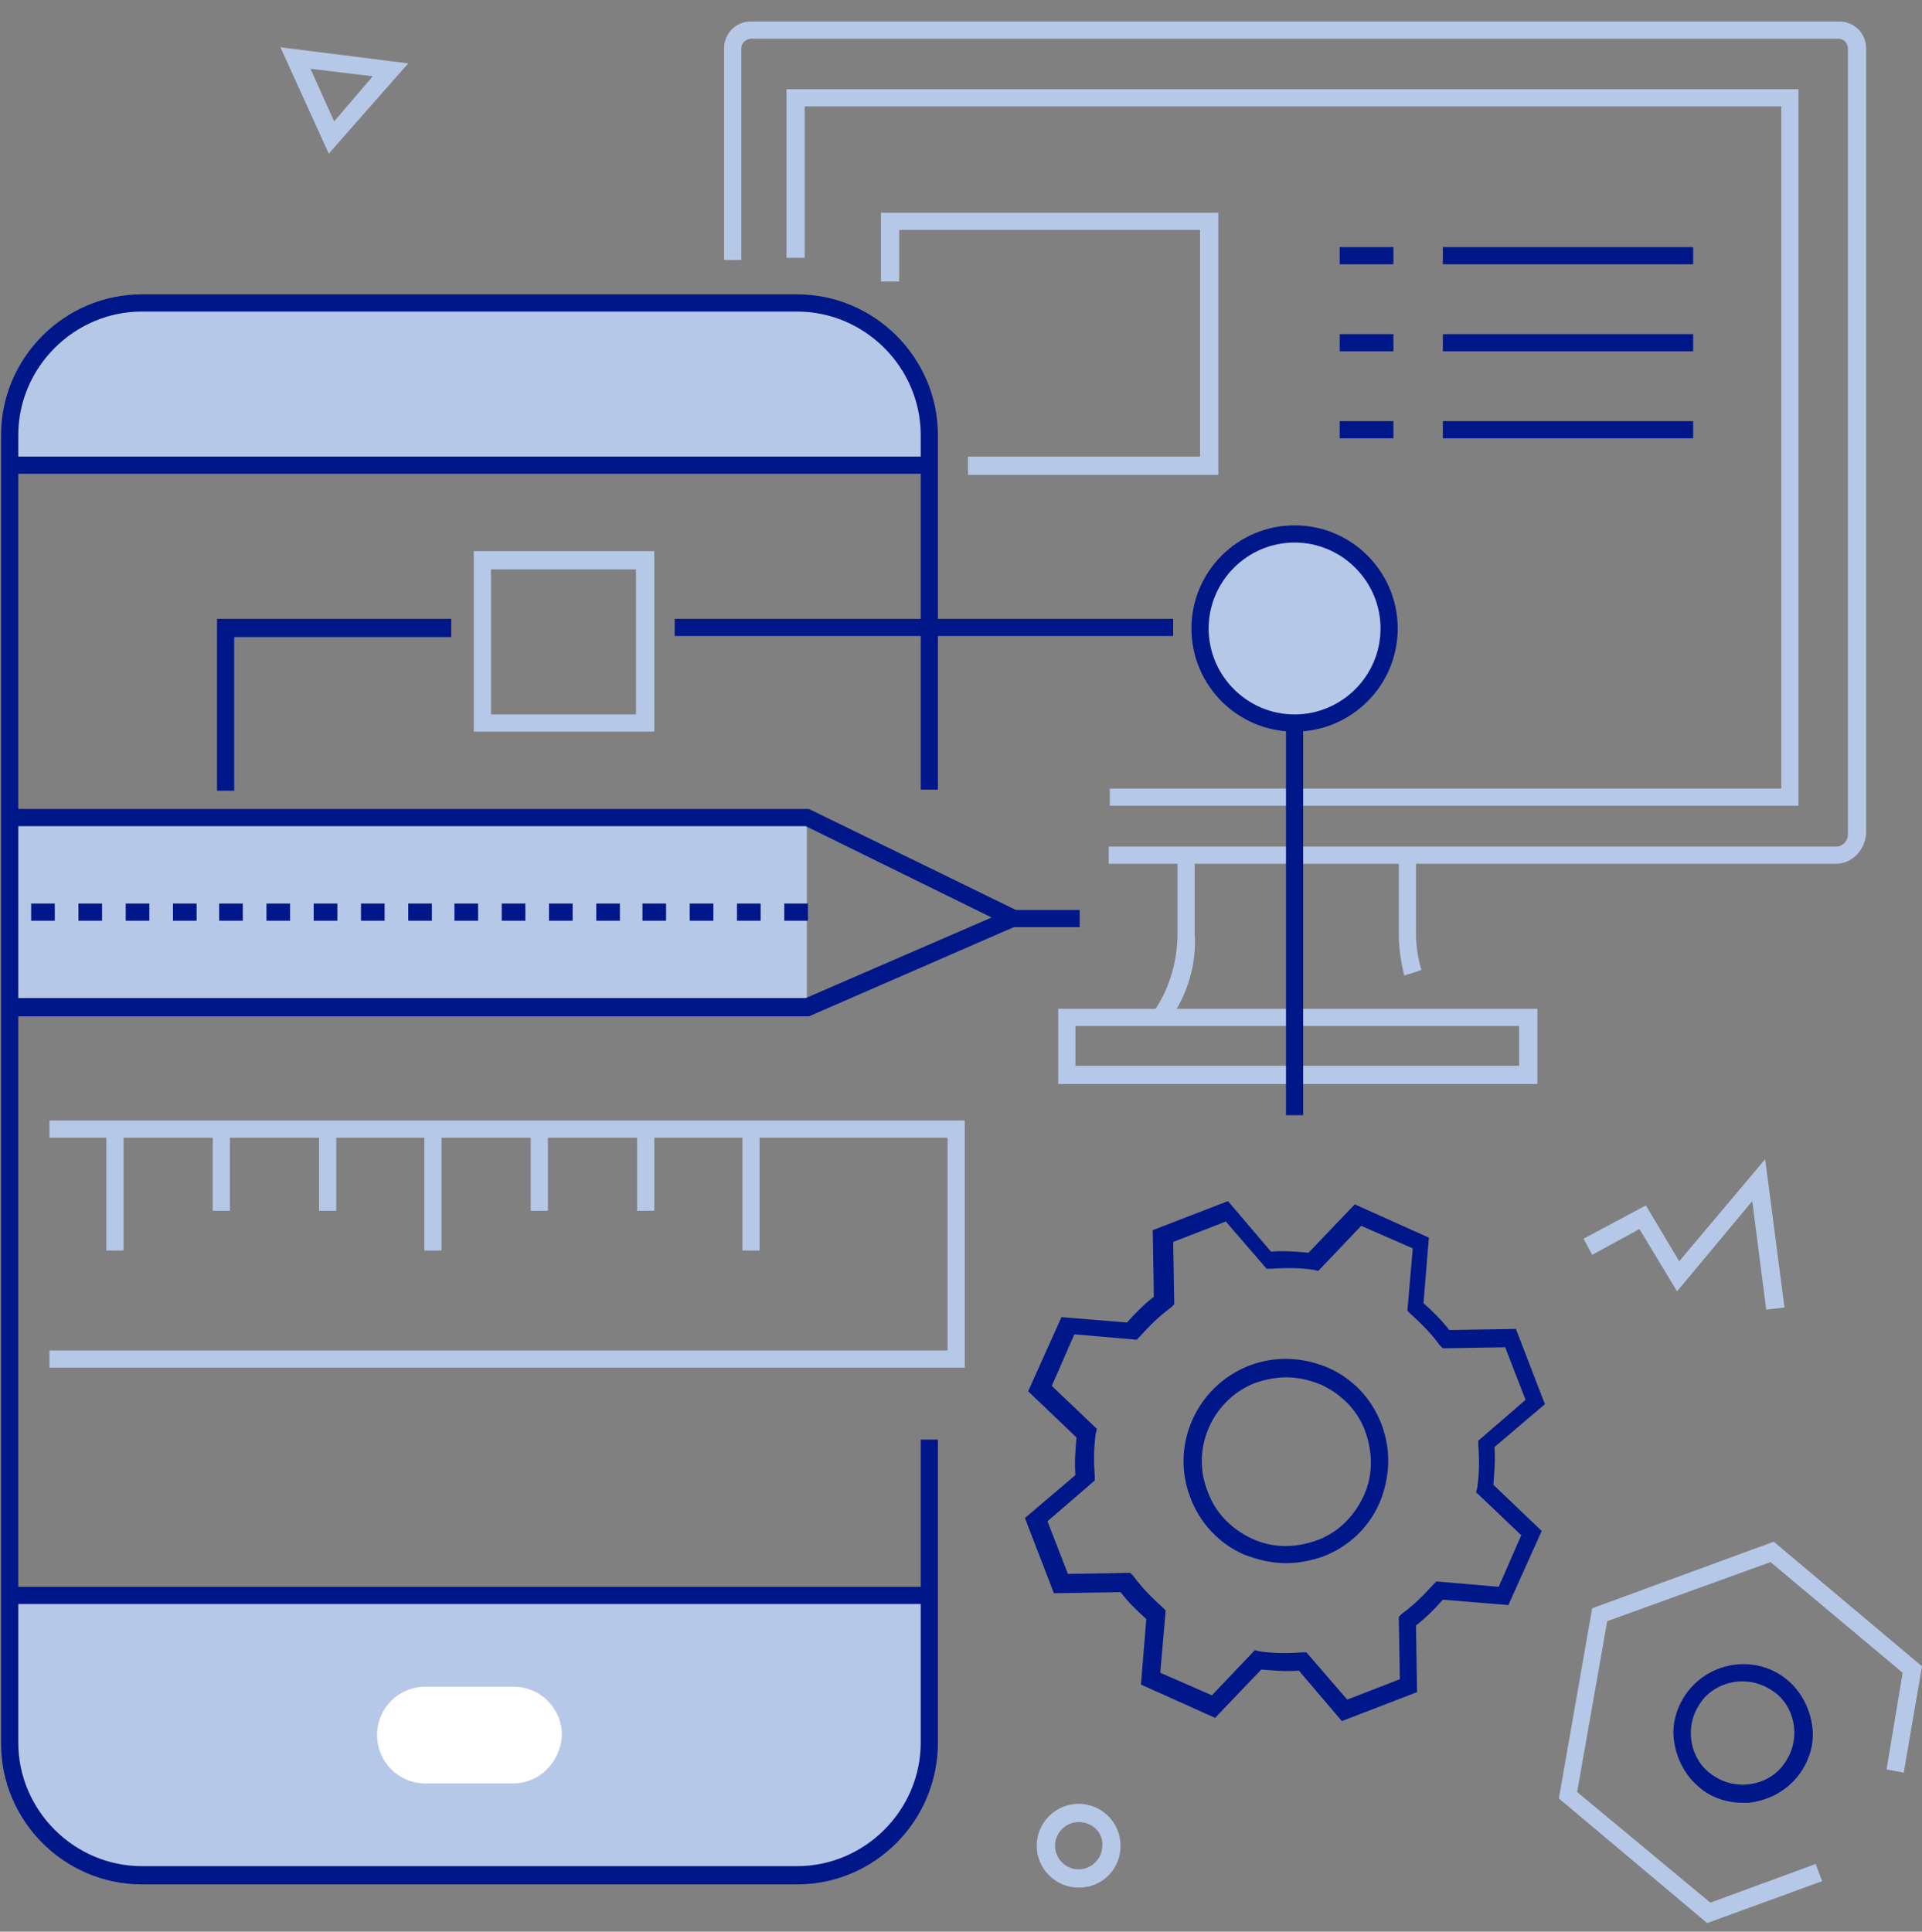<?xml version="1.0" encoding="UTF-8"?>
<svg xmlns="http://www.w3.org/2000/svg" xmlns:xlink="http://www.w3.org/1999/xlink" version="1.1" id="Ebene_1" x="0px" y="0px" width="178.9px" height="179.8px" viewBox="0 0 178.9 179.8" style="enable-background:new 0 0 178.9 179.8;" xml:space="preserve">
<rect x="0" y="0" width="178.9" height="179.8" fill="#808080" stroke="none"/>
<style type="text/css">
	.st0{fill:#B6C8E7;}
	.st1{fill:#001789;}
	.st2{fill:#FFFFFF;}
</style>
<g>
	<g>
		<polygon class="st0" points="164.4,121.9 163.1,111.8 156.1,120.2 152.6,114.4 148.2,116.8 147.4,115.3 153.2,112.2 156.3,117.4     164.3,107.9 166.1,121.7   "></polygon>
	</g>
	<g>
		<path class="st0" d="M100.4,175.7c-2.1,0-3.9-1.7-3.9-3.9c0-2.1,1.7-3.9,3.9-3.9c2.1,0,3.9,1.7,3.9,3.9    C104.3,174,102.6,175.7,100.4,175.7z M100.4,169.6c-1.2,0-2.2,1-2.2,2.2c0,1.2,1,2.2,2.2,2.2c1.2,0,2.2-1,2.2-2.2    C102.7,170.6,101.7,169.6,100.4,169.6z"></path>
	</g>
	<g>
		<path class="st0" d="M30.6,14.3l-4.5-9.9L38,5.9L30.6,14.3z M28.9,6.4l2.2,4.9l3.6-4.2L28.9,6.4z"></path>
	</g>
	<g>
		<g>
			<path class="st0" d="M143.1,100.9H98.5v-7h44.6V100.9z M100.1,99.2h41.3v-3.7h-41.3V99.2z"></path>
		</g>
		<g>
			<path class="st0" d="M108.9,94.9l-1.4-0.9c1.4-2.1,2.1-4.6,2.1-7.1v-7.4h1.6v7.4C111.4,89.8,110.5,92.6,108.9,94.9z"></path>
		</g>
		<g>
			<path class="st0" d="M130.7,90.8c-0.3-1.3-0.5-2.5-0.5-3.9v-7.4h1.6v7.4c0,1.2,0.2,2.3,0.5,3.4L130.7,90.8z"></path>
		</g>
		<g>
			<path class="st0" d="M170.9,80.4h-67.7v-1.6h67.7c0.6,0,1.1-0.5,1.1-1.1V4.5c0-0.5-0.4-0.9-0.9-0.9H69.8C69.4,3.7,69,4,69,4.5     v19.7h-1.6V4.5c0-1.4,1.1-2.5,2.5-2.5h101.3c1.4,0,2.5,1.1,2.5,2.5v73.1C173.6,79.1,172.4,80.4,170.9,80.4z"></path>
		</g>
		<g>
			<polygon class="st0" points="167.4,75 103.3,75 103.3,73.4 165.8,73.4 165.8,9.9 74.9,9.9 74.9,24 73.2,24 73.2,8.3 167.4,8.3         "></polygon>
		</g>
		<g>
			<g>
				<rect x="134.3" y="31.1" class="st1" width="23.3" height="1.6"></rect>
			</g>
			<g>
				<rect x="124.7" y="31.1" class="st1" width="5" height="1.6"></rect>
			</g>
		</g>
		<g>
			<g>
				<rect x="134.3" y="23" class="st1" width="23.3" height="1.6"></rect>
			</g>
			<g>
				<rect x="124.7" y="23" class="st1" width="5" height="1.6"></rect>
			</g>
		</g>
		<g>
			<g>
				<rect x="134.3" y="39.2" class="st1" width="23.3" height="1.6"></rect>
			</g>
			<g>
				<rect x="124.7" y="39.2" class="st1" width="5" height="1.6"></rect>
			</g>
		</g>
		<g>
			<polygon class="st0" points="113.4,44.2 90.1,44.2 90.1,42.5 111.7,42.5 111.7,21.4 83.7,21.4 83.7,26.2 82,26.2 82,19.8      113.4,19.8    "></polygon>
		</g>
	</g>
	<g>
		<path class="st0" d="M86.5,42.7v-2.2c0-6.8-5.5-12.3-12.3-12.3h-61c-6.8,0-12.3,5.5-12.3,12.3v2.2H86.5z"></path>
		<g>
			<path class="st0" d="M0.8,148.5v13.8c0,6.8,5.5,12.3,12.3,12.3h61c6.8,0,12.3-5.5,12.3-12.3v-8.1v-5.6H0.8z"></path>
		</g>
		<circle class="st0" cx="120.5" cy="58.5" r="8.8"></circle>
		<g>
			<g>
				<g>
					<rect x="0.8" y="76.1" class="st0" width="74.3" height="17.6"></rect>
				</g>
				<g>
					<path class="st1" d="M75.2,85.7H73v-1.6h2.2V85.7z M70.8,85.7h-2.2v-1.6h2.2V85.7z M66.4,85.7h-2.2v-1.6h2.2V85.7z M62,85.7       h-2.2v-1.6H62V85.7z M57.7,85.7h-2.2v-1.6h2.2V85.7z M53.3,85.7h-2.2v-1.6h2.2V85.7z M48.9,85.7h-2.2v-1.6h2.2V85.7z        M44.5,85.7h-2.2v-1.6h2.2V85.7z M40.1,85.7H38v-1.6h2.2V85.7z M35.8,85.7h-2.2v-1.6h2.2V85.7z M31.4,85.7h-2.2v-1.6h2.2V85.7z        M27,85.7h-2.2v-1.6H27V85.7z M22.6,85.7h-2.2v-1.6h2.2V85.7z M18.3,85.7h-2.2v-1.6h2.2V85.7z M13.9,85.7h-2.2v-1.6h2.2V85.7z        M9.5,85.7H7.3v-1.6h2.2V85.7z M5.1,85.7H2.9v-1.6h2.2V85.7z"></path>
				</g>
				<g>
					<polygon class="st1" points="75.3,94.6 0.8,94.6 0.8,92.9 75,92.9 92.3,85.4 75,76.9 0.8,76.9 0.8,75.3 75.3,75.3 96.2,85.5             "></polygon>
				</g>
				<g>
					<rect x="92.9" y="84.7" class="st1" width="7.6" height="1.6"></rect>
				</g>
			</g>
			<g>
				<g>
					<polygon class="st0" points="89.8,127.3 4.6,127.3 4.6,125.7 88.2,125.7 88.2,105.9 4.6,105.9 4.6,104.3 89.8,104.3      "></polygon>
				</g>
				<g>
					<rect x="69.1" y="105.1" class="st0" width="1.6" height="11.3"></rect>
				</g>
				<g>
					<rect x="59.3" y="105.1" class="st0" width="1.6" height="7.6"></rect>
				</g>
				<g>
					<rect x="49.4" y="105.1" class="st0" width="1.6" height="7.6"></rect>
				</g>
				<g>
					<rect x="39.5" y="105.1" class="st0" width="1.6" height="11.3"></rect>
				</g>
				<g>
					<rect x="29.7" y="105.1" class="st0" width="1.6" height="7.6"></rect>
				</g>
				<g>
					<rect x="19.8" y="105.1" class="st0" width="1.6" height="7.6"></rect>
				</g>
				<g>
					<rect x="9.9" y="105.1" class="st0" width="1.6" height="11.3"></rect>
				</g>
			</g>
		</g>
		<g>
			<g>
				<rect x="0.8" y="147.7" class="st1" width="85.7" height="1.6"></rect>
			</g>
			<g>
				<rect x="0.8" y="42.5" class="st1" width="85.7" height="1.6"></rect>
			</g>
			<g>
				<g>
					<path class="st1" d="M74.2,175.4h-61c-7.2,0-13.1-5.9-13.1-13.1V40.5c0-7.2,5.9-13.1,13.1-13.1h61c7.2,0,13.1,5.9,13.1,13.1v33       h-1.6v-33c0-6.3-5.2-11.5-11.5-11.5h-61c-6.3,0-11.5,5.2-11.5,11.5v121.7c0,6.3,5.2,11.5,11.5,11.5h61       c6.3,0,11.5-5.2,11.5-11.5v-28.2h1.6v28.2C87.3,169.5,81.4,175.4,74.2,175.4z"></path>
				</g>
			</g>
		</g>
		<g>
			<polygon class="st1" points="21.8,73.6 20.2,73.6 20.2,57.6 42,57.6 42,59.3 21.8,59.3    "></polygon>
		</g>
		<g>
			<path class="st0" d="M60.9,68.1H44.1V51.3h16.8V68.1z M45.7,66.5h13.5V53H45.7V66.5z"></path>
		</g>
		<g>
			<rect x="62.8" y="57.6" class="st1" width="46.4" height="1.6"></rect>
		</g>
		<g>
			<path class="st1" d="M120.5,68.1c-5.3,0-9.6-4.3-9.6-9.6s4.3-9.6,9.6-9.6c5.3,0,9.6,4.3,9.6,9.6S125.8,68.1,120.5,68.1z      M120.5,50.5c-4.4,0-8,3.6-8,8s3.6,8,8,8s8-3.6,8-8S124.9,50.5,120.5,50.5z"></path>
		</g>
		<g>
			<rect x="119.7" y="67.3" class="st1" width="1.6" height="36.5"></rect>
		</g>
		<g id="gear-5-icon_6_">
			<path class="st1" d="M124.9,160.2l-4-4.7c-1.2,0.1-2.3,0-3.5-0.1l-4.3,4.5l-6.9-3.1l0.5-6.1c-0.9-0.8-1.7-1.6-2.4-2.5l-6.2,0.1     l-2.7-7l4.7-4c-0.1-1.2,0-2.3,0.1-3.5l-4.5-4.3l3.1-6.9l6.1,0.5c0.8-0.9,1.6-1.7,2.5-2.4l-0.1-6.2l7-2.7l4,4.7     c1.2-0.1,2.3,0,3.5,0.1l4.3-4.5l6.9,3.1l-0.5,6.1c0.9,0.8,1.7,1.6,2.4,2.5l6.2-0.1l2.7,7l-4.7,4c0.1,1.2,0,2.3-0.1,3.5l4.5,4.3     l-3.1,6.9l-6.1-0.5c-0.8,0.9-1.6,1.7-2.5,2.4l0.1,6.2L124.9,160.2z M121.6,153.8l3.8,4.4l4.9-1.9l-0.1-5.8l0.3-0.3     c1.1-0.8,2-1.7,2.9-2.7l0.3-0.3l5.8,0.5l2.1-4.8l-4.2-4l0.1-0.4c0.2-1.3,0.2-2.7,0.1-4l0-0.4l4.4-3.8l-1.9-4.9l-5.8,0.1l-0.3-0.3     c-0.8-1.1-1.7-2-2.7-2.9l-0.3-0.3l0.5-5.8l-4.8-2.1l-4,4.2l-0.4-0.1c-1.3-0.2-2.7-0.2-4-0.1l-0.4,0l-3.8-4.4l-4.9,1.9l0.1,5.8     l-0.3,0.3c-1.1,0.8-2,1.7-2.9,2.7l-0.3,0.3l-5.8-0.5l-2.1,4.8l4.2,4l-0.1,0.4c-0.2,1.3-0.2,2.7-0.1,4l0,0.4l-4.4,3.8l1.9,4.9     l5.8-0.1l0.3,0.3c0.8,1.1,1.7,2,2.7,2.9l0.3,0.3l-0.5,5.8l4.8,2.1l4-4.2l0.4,0.1c1.3,0.2,2.7,0.2,4,0.1L121.6,153.8z      M119.7,145.5c-1.3,0-2.6-0.3-3.9-0.8c-2.3-1-4.1-2.9-5-5.3c-1.9-4.9,0.6-10.4,5.5-12.3c2.4-0.9,4.9-0.8,7.3,0.2     c2.3,1,4.1,2.9,5,5.3c0.9,2.4,0.8,4.9-0.2,7.3c-1,2.3-2.9,4.1-5.3,5C121.9,145.3,120.8,145.5,119.7,145.5z M119.7,128.2     c-0.9,0-1.9,0.2-2.8,0.5c-4,1.5-6.1,6.1-4.5,10.1c0.7,2,2.2,3.5,4.1,4.4c1.9,0.9,4,0.9,6,0.2c2-0.7,3.5-2.2,4.4-4.1     c0.9-1.9,0.9-4,0.2-6c-0.7-2-2.2-3.5-4.1-4.4C121.8,128.4,120.7,128.2,119.7,128.2z"></path>
		</g>
		<path class="st2" d="M47.8,166h-8.2c-2.5,0-4.5-2-4.5-4.5c0-2.5,2-4.5,4.5-4.5h8.2c2.5,0,4.5,2,4.5,4.5    C52.2,164,50.2,166,47.8,166z"></path>
	</g>
	<g>
		<g>
			<polygon class="st0" points="158.9,179 145.1,167.4 148.2,149.7 165.1,143.5 178.9,155.1 177.2,165 175.6,164.7 177.1,155.7      164.8,145.4 149.6,150.9 146.8,166.8 159.2,177.1 169,173.5 169.6,175.1    "></polygon>
		</g>
		<g>
			<path class="st1" d="M162.2,167.8c-1.5,0-3-0.5-4.1-1.5c-1.3-1.1-2.1-2.7-2.3-4.4c-0.2-1.7,0.4-3.4,1.5-4.7     c2.3-2.7,6.4-3.1,9.1-0.8c1.3,1.1,2.1,2.7,2.3,4.4c0.2,1.7-0.4,3.4-1.5,4.7c-1.1,1.3-2.7,2.1-4.4,2.3     C162.6,167.8,162.4,167.8,162.2,167.8z M162.2,156.5c-1.4,0-2.8,0.6-3.7,1.7c-0.8,1-1.2,2.2-1.1,3.5c0.1,1.3,0.7,2.5,1.7,3.3     c1,0.8,2.2,1.2,3.5,1.1c1.3-0.1,2.5-0.7,3.3-1.7c0.8-1,1.2-2.2,1.1-3.5c-0.1-1.3-0.7-2.5-1.7-3.3     C164.4,156.9,163.3,156.5,162.2,156.5z"></path>
		</g>
	</g>
</g>
</svg>
